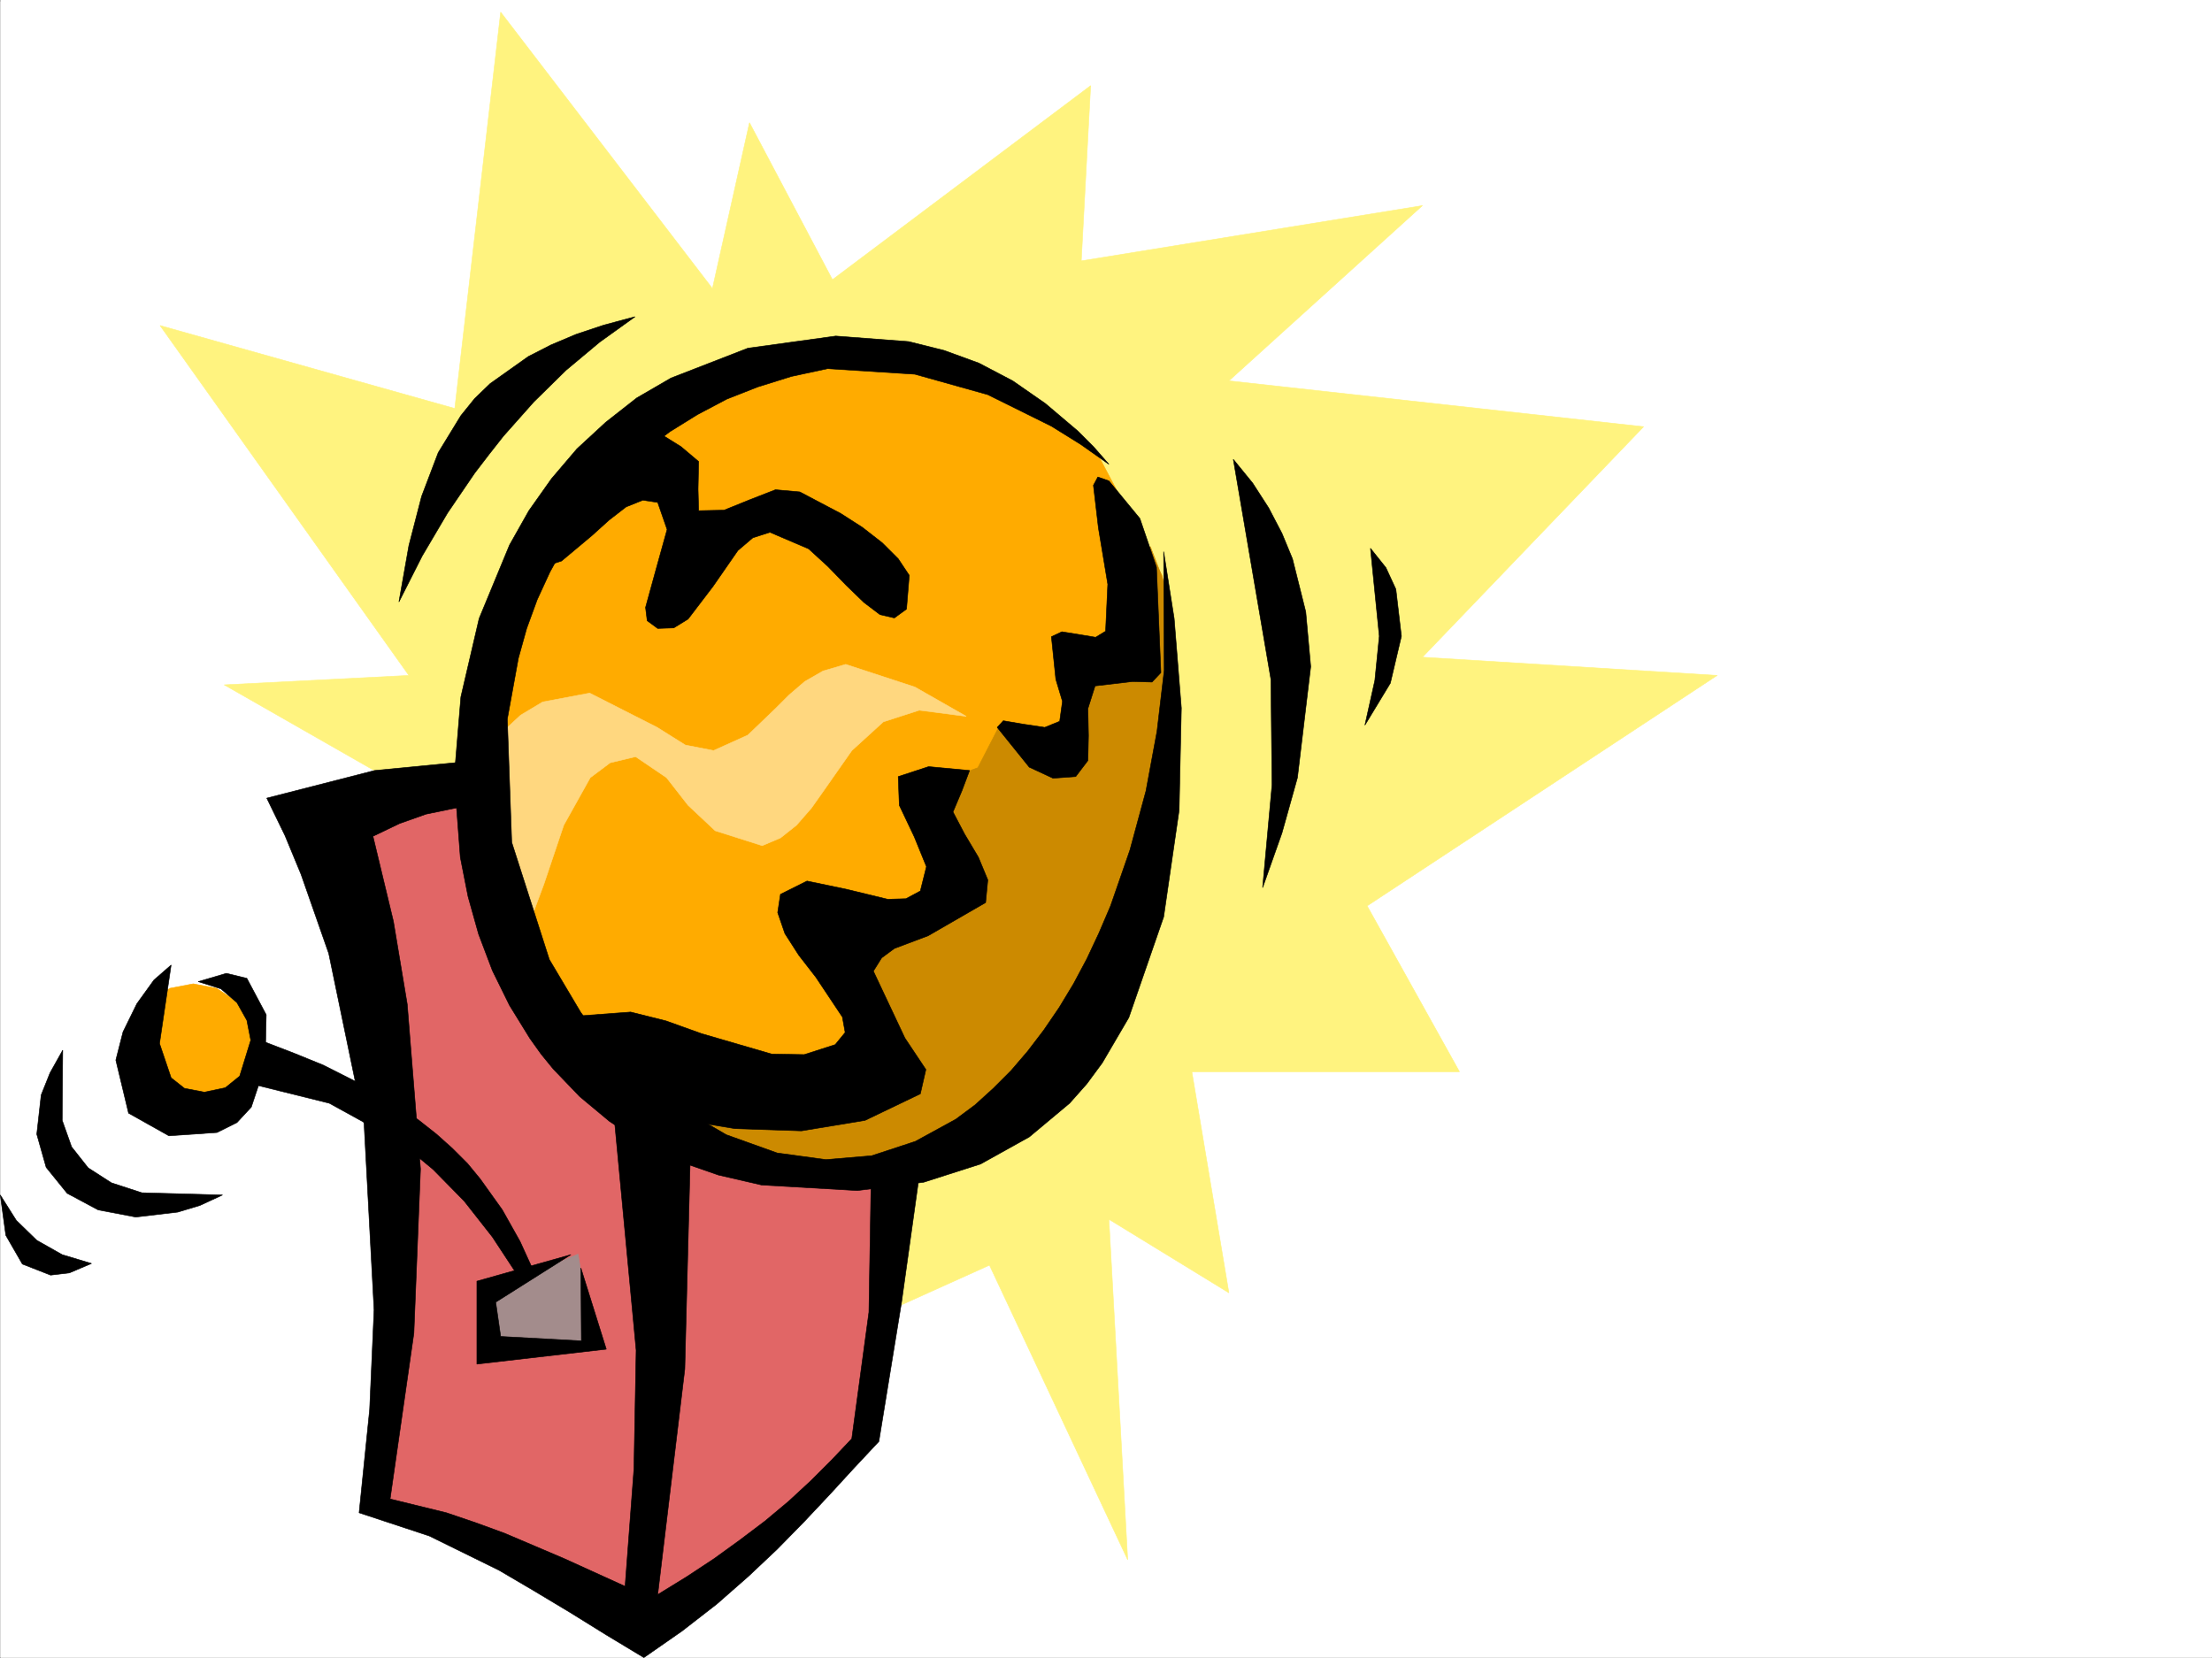 <svg xmlns="http://www.w3.org/2000/svg" width="2997.383" height="2246.615"><rect width="100%" height="100%" fill="#333333" stroke="none"/><defs><clipPath id="a"><path d="M0 0h2997v2244.137H0Zm0 0"/></clipPath></defs><path fill="#fff" d="M.368 2246.297h2997.016V0H.368Zm0 0"/><g clip-path="url(#a)" transform="translate(.368 2.16)"><path fill="#fff" fill-rule="evenodd" stroke="#fff" stroke-linecap="square" stroke-linejoin="bevel" stroke-miterlimit="10" stroke-width=".743" d="M.742 2244.137h2995.531V-2.16H.743Zm0 0"/></g><path fill="#fff37f" fill-rule="evenodd" stroke="#fff37f" stroke-linecap="square" stroke-linejoin="bevel" stroke-miterlimit="10" stroke-width=".743" d="M566.067 1077.832 303.825 928.039l250.238-12.746-337.16-474.129L616.27 553.54l62.168-537.078L965.395 391l50.203-224.707 112.414 212.703L1477.88 116.09l-12.707 237.453 462.277-74.918-262.242 237.457 561.945 62.168-299.703 312.332 399.367 24.711-474.281 312.328 125.117 224.711h-362.652l50.207 299.621-162.578-99.625 25.453 461.379-187.29-399.21-137.866 62.167zm0 0"/><path fill="#e16666" fill-rule="evenodd" stroke="#e16666" stroke-linecap="square" stroke-linejoin="bevel" stroke-miterlimit="10" stroke-width=".743" d="m460.419 1114.547 81.64 475.61-35.191 447.89 182.793 58.457 171.61 113.078 187.288-128.836 132.63-143.808 54.698-381.97-23.222-599.988-600.89 113.114zm0 0"/><path fill="#a38c8c" fill-rule="evenodd" stroke="#a38c8c" stroke-linecap="square" stroke-linejoin="bevel" stroke-miterlimit="10" stroke-width=".743" d="m655.216 1753.441 7.507 77.887 140.094-11.223-19.472-120.586zm0 0"/><path fill="#ffab00" fill-rule="evenodd" stroke="#ffab00" stroke-linecap="square" stroke-linejoin="bevel" stroke-miterlimit="10" stroke-width=".743" d="m261.868 1495.027 31.477-5.98 26.195-17.988 23.969-56.93-6.723-31.434-17.246-26.238-26.195-17.203-31.477-6.023-31.477 6.023-25.492 17.203-23.968 57.672 5.984 31.477 17.984 25.453 25.492 17.988zM1574.532 779.73l-89.144-167.777-140.84-93.644-155.852-38.942-140.137 4.496-164.062 69.676-124.375 120.586-81.684 175.246-27.718 176.027 27.718 229.204 97.399 183.496 186.586 120.586 172.316 31.472 163.32-31.472 155.852-140.059 104.906-241.91 27.719-214.23zm0 0"/><path fill="#cc8a00" fill-rule="evenodd" stroke="#cc8a00" stroke-linecap="square" stroke-linejoin="bevel" stroke-miterlimit="10" stroke-width=".743" d="m802.817 1477.043 394.13-27.684-70.462-174.543 171.574-62.91-38.945-147.566 65.922-23.969 27.723-53.918 81.68 19.473 54.702-116.832 69.676-148.305 23.969 62.168 7.504 183.496-50.945 311.59-116.91 191.004-218.02 104.863-226.274-12.004zm0 0"/><path fill="#ffd77f" fill-rule="evenodd" stroke="#ffd77f" stroke-linecap="square" stroke-linejoin="bevel" stroke-miterlimit="10" stroke-width=".743" d="m674.688 997.676 30.73-28.465 29.95-17.945 63.695-12.004 91.418 46.449 38.2 23.969 38.238 7.468 46.453-20.957 37.457-35.972 18.73-18.692 20.957-17.984 24.75-14.234 30.692-8.993 93.683 30.696 69.676 39.722-63.691-8.25-48.68 15.72-42.738 38.944-36.715 52.434-17.984 25.492-20.215 23.188-21.738 17.242-24.715 10.477-63.692-20.215-36.715-34.446-29.207-37.457-41.957-28.465-34.484 8.25-26.98 20.215-35.934 64.399-26.977 80.152-14.234 38.203-17.242 33.703zm0 0"/><path fill-rule="evenodd" stroke="#000" stroke-linecap="square" stroke-linejoin="bevel" stroke-miterlimit="10" stroke-width=".743" d="m1502.63 629.16-20.996-23.969-20.957-20.96-44.223-37.458-44.184-30.691-45.707-23.969-47.234-17.242-47.938-11.965-98.882-7.508-119.137 16.461-104.164 40.47-46.45 26.976-41.956 32.925-38.98 35.97-34.45 40.429-30.73 43.441-26.2 46.45-41.21 99.628-24.75 106.352-8.993 108.621 8.25 108.578 10.48 53.215 14.27 50.91 18.73 49.461 23.223 47.156 27.723 44.965 14.976 20.957 16.461 20.215 35.973 37.457 40.469 33.703 44.965 29.207 48.68 24.711 53.956 18.73 58.453 13.489 129.618 7.508 89.89-11.262 77.184-24.71 65.922-36.677 54.703-45.707 23.222-26.195 21-28.465 35.97-61.426 47.195-136.343 20.957-144.551 3.011-138.57-9.734-121.329-14.234-90.632.742 161.05-9.735 82.383-14.976 80.899-21.738 80.117-26.239 75.656-15.715 36.715-16.504 35.191-17.984 33.703-19.473 32.22-20.957 30.694-21.738 28.465-22.484 26.235-23.969 23.968-24.75 22.485-26.195 19.469-54.703 29.953-59.196 19.472-62.168 5.239-65.965-8.993-68.93-24.71-77.144-44.926-34.488-26.98-31.477-28.465-28.464-31.477-25.454-33.703-42.734-71.906-50.95-158.786-5.98-167.035 14.973-82.383 11.262-40.43 14.234-38.94 17.242-37.462 20.215-36.714 22.48-35.188 26.2-32.96 28.504-30.696 30.691-28.465 34.488-26.234 37.458-23.227 39.726-20.957 41.953-16.5 45.707-14.234 48.68-10.477 118.394 7.508 98.887 27.719 86.176 42.699 39.723 24.71zm0 0"/><path fill-rule="evenodd" stroke="#000" stroke-linecap="square" stroke-linejoin="bevel" stroke-miterlimit="10" stroke-width=".743" d="m1313.813 1044.125-55.441-5.238-41.211 13.488 1.484 38.945 20.254 42.696 16.461 40.43-8.25 32.96-19.472 10.48-24.711.743-55.442-13.45-53.96-11.261-35.97 17.988-3.753 24.711 9.773 28.465 18.73 29.207 23.223 29.95 35.934 53.956 3.754 20.961-13.489 16.461-41.957 13.489-44.18-.743-95.171-27.722-47.938-17.203-47.972-12.004-89.891 6.761-13.492 12.711 2.23 17.985 13.489 20.957 23.226 21.738 29.246 21.742 31.438 18.688 31.476 15.015 27.719 8.211 86.176 14.235 89.894 3.007 86.176-14.23 74.914-35.973 7.508-32.922-28.465-42.699-42.7-90.633 11.224-17.984 17.242-12.746 45.71-17.207 77.927-44.965 2.972-30.691-12.75-30.735-18.726-31.433-15.72-29.953 12.005-28.465zm37.461-58.415 8.25-8.991 26.196 4.496 29.992 4.496 20.21-8.25 3.755-26.98-8.993-29.95-5.98-57.672 14.23-6.726 23.227 3.715 22.48 3.754 13.493-8.211 2.968-63.696-12.707-76.398-6.761-57.672 6.02-11.223 14.976 5.239 41.953 50.949 22.484 65.883 5.98 143.066-12.003 12.746-26.196-.742-50.949 5.98-9.734 30.696.742 36.715-.742 33.703-16.5 21.738-30.735 2.23-32.218-14.976zM731.657 755.02l12.707 10.48 16.5-5.238 41.211-34.489 23.227-20.957 23.222-17.984 22.485-8.996 20.214 3.012 12.747 36.715-14.977 53.917-14.23 51.692 2.226 17.988 14.234 10.477 21.739-.742 19.472-12.004 33.704-44.184 33.742-48.68 20.215-17.242 23.226-7.469 52.473 22.446 26.195 23.968 24.75 25.493 23.969 23.183 21.742 16.504 19.469 4.496 16.465-12.004 3.75-45.672-14.973-22.48-21.742-21.7-26.977-21-29.207-18.726-55.445-29.207-32.961-2.972-34.488 13.449-35.188 14.234-34.488.742-.742-29.207.742-37.418-23.969-20.254-27.719-17.207-29.21-8.992-26.977 5.985-44.965 32.96-41.21 42.696-25.458 47.937zm0 0"/><path fill-rule="evenodd" stroke="#000" stroke-linecap="square" stroke-linejoin="bevel" stroke-miterlimit="10" stroke-width=".743" d="m654.473 1029.895-146.859 14.23-146.117 37.46 24.75 50.907 21.7 52.434 37.495 107.133 47.938 231.433 13.488 251.688-5.98 134.816-14.274 140.055 95.172 31.437 94.426 46.453 47.195 27.72 48.676 29.206 49.465 30.696 50.945 30.734 51.691-35.973 47.23-36.676 42.7-37.457 38.941-36.714 36.715-37.461 34.489-36.676 33.703-36.715 32.96-35.187 30.735-188.778 25.453-182.008-66.664 14.23-3.012 181.27-23.226 171.532-26.977 28.464-28.465 28.465-29.953 27.723-32.218 26.937-33.743 25.493-35.191 25.457-37.457 24.71-38.98 23.97 36.714-305.606 7.508-291.375-51.691-29.95-52.473-29.952 30.734 325.82-3.011 161.055-11.965 158.785-41.211-18.73-41.211-18.727-40.469-17.246-40.469-17.204-38.945-14.23-39.726-13.492-76.399-18.727 32.219-224.707 8.953-222.441-17.95-223.223-18.726-112.332-27.722-115.348 35.933-17.242 35.973-12.746 68.933-14.234zM231.88 1307.777l-15.72 106.353 15.719 46.453 17.984 14.23 26.98 5.239 28.465-5.98 19.473-15.759 15.012-48.68-5.278-26.937-13.449-23.968-21.742-18.73-30.73-9.735 38.2-11.263 27.722 6.766 26.235 49.421-1.485 68.895-18.726 56.184-19.473 21-26.98 13.449-65.18 4.496-54.7-30.695-17.245-71.903 9.738-38.203 18.727-38.199 23.226-32.219zm0 0"/><path fill-rule="evenodd" stroke="#000" stroke-linecap="square" stroke-linejoin="bevel" stroke-miterlimit="10" stroke-width=".743" d="m337.528 1468.047 108.656 26.98 96.657 53.176 44.183 36.715 41.953 42.7 38.243 48.679 35.933 54.66 20.996-5.98-19.472-42.7-23.97-42.695-29.987-41.957-17.247-20.957-20.214-20.215-21.739-19.473-24.71-19.468-57.712-38.203-71.164-35.973-40.468-16.461-44.965-17.242zm0 0"/><path fill-rule="evenodd" stroke="#000" stroke-linecap="square" stroke-linejoin="bevel" stroke-miterlimit="10" stroke-width=".743" d="m773.61 1700.262-127.387 35.933v112.375l175.325-20.214-34.45-110.106.743 98.844-109.403-5.98-6.722-46.454zM85.02 1423.121l-.742 95.133 12.746 35.934 22.48 28.464 31.477 20.254 41.211 13.45 109.363 3.011-30.695 14.23-29.988 8.993-56.93 6.726-50.945-9.734-41.957-22.445-28.504-35.23-12.707-44.927 5.984-53.175 12.004-29.989zM.368 1619.367l21.738 34.445 27.723 26.981 34.45 19.469L124 1712.227l-29.988 12.75-25.454 3.007-38.242-14.972-22.441-38.985zm1670.82-996.933 50.95 298.097 1.523 143.067-12.746 139.312 26.234-74.133 20.961-74.914 17.985-150.535-6.727-74.172-17.984-71.906-14.235-34.445-17.984-34.45-21.738-33.703zm185.844 120.582 11.965 119.101-5.985 59.899-13.488 60.683 34.485-56.93 14.976-63.652-7.508-63.656-13.488-29.207zM860.528 429.2l-47.976 34.448-45.707 38.2-43.438 42.699-41.215 46.41-19.469 24.75-19.511 25.453-36.715 53.922-34.45 58.414-31.472 62.168 13.488-76.398 17.242-66.668 22.485-59.157 30.691-50.168 18.73-23.222 20.997-20.254 51.691-36.676 30.73-15.719 33.708-14.234 38.199-12.746zm0 0"/></svg>
